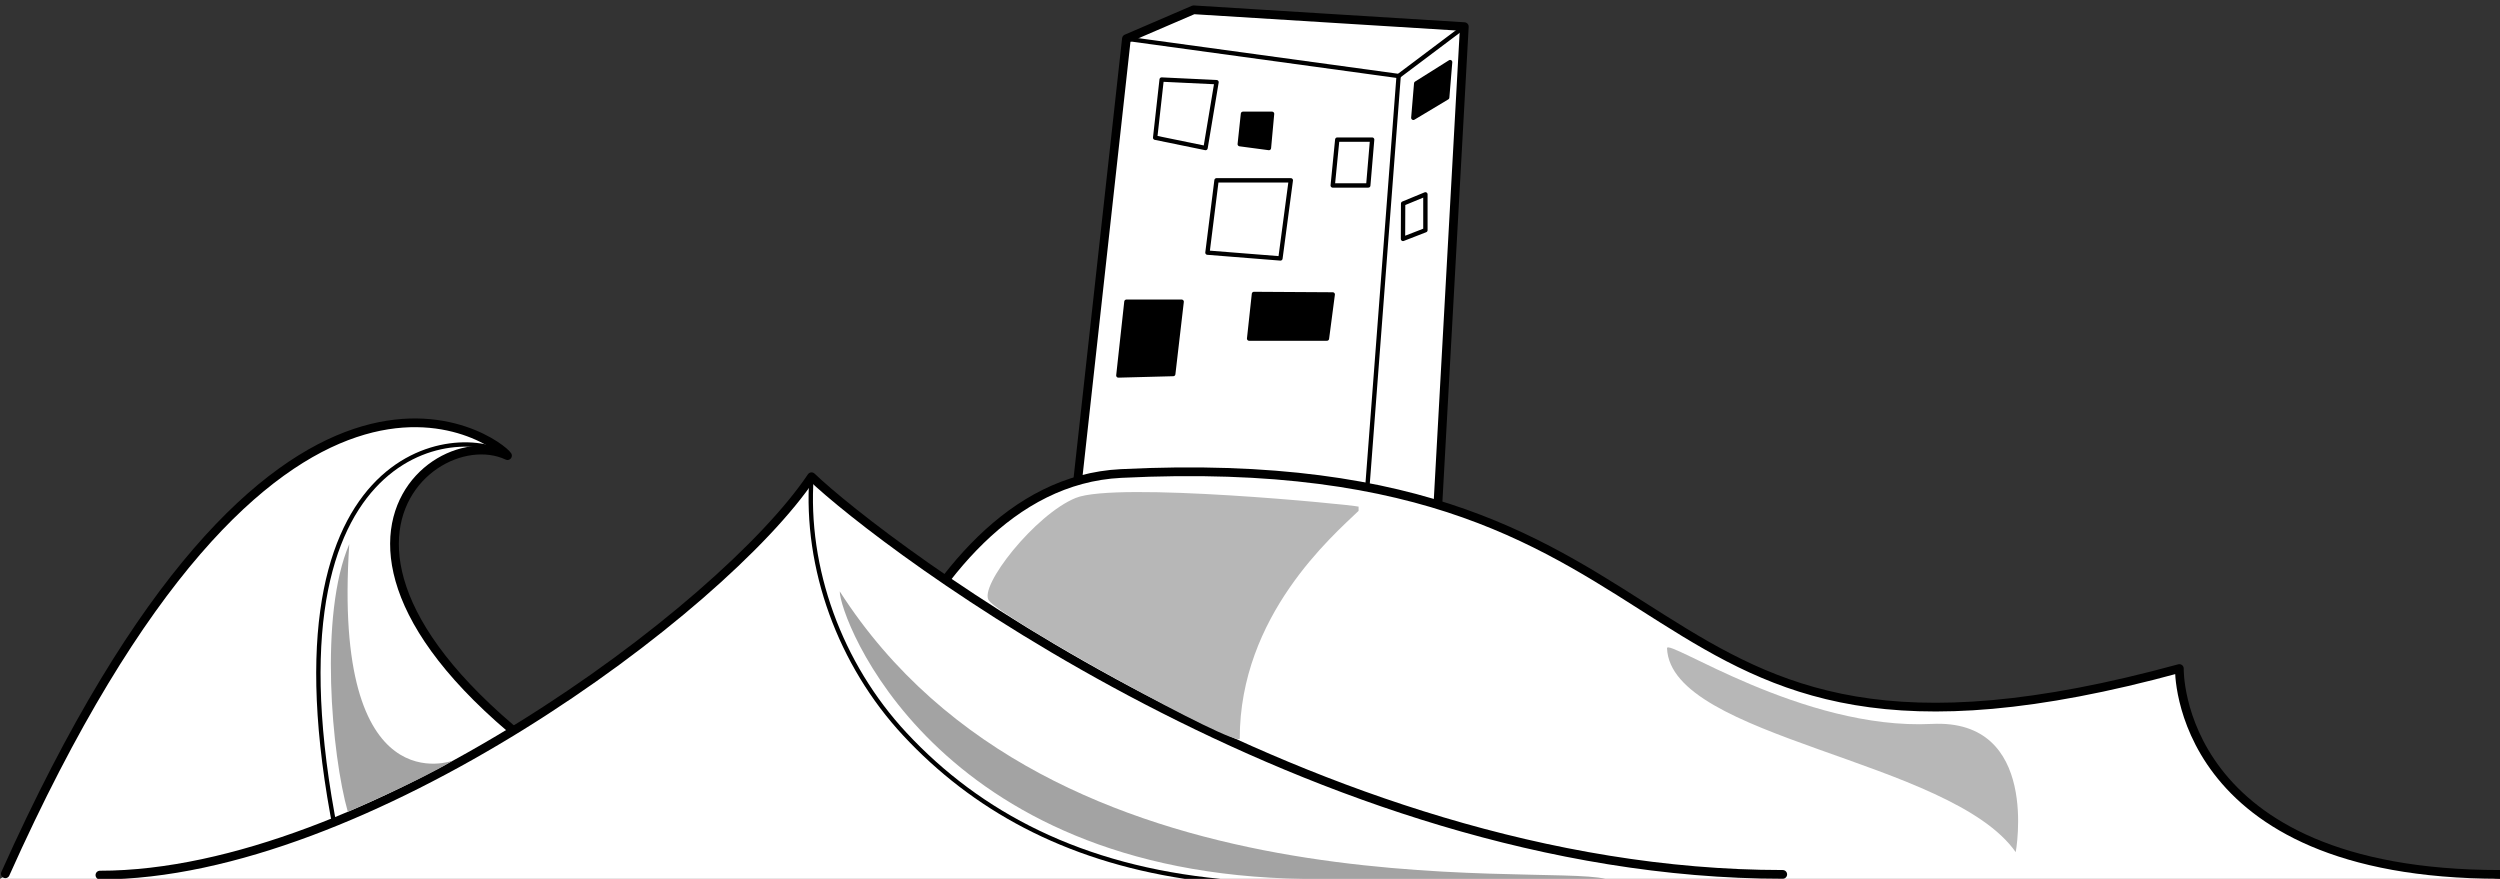 <?xml version="1.0" encoding="UTF-8"?>
<svg id="EXPORTS" xmlns="http://www.w3.org/2000/svg" viewBox="0 0 573.54 201.63">
  <rect x="0" y="0" width="573.54" height="201.63" fill="#333333" stroke="none"/>
  <g id="BG_x5F_FrontMountains_x5F_Left">
    <polygon points="246.27 118.99 258.42 8.88 273.83 2.25 335.94 6.11 328.94 132.62 246.27 118.99" fill="#fff" stroke="#000" stroke-linecap="round" stroke-linejoin="round" stroke-width="2"/>
    <polygon points="528.68 196.38 573.54 201.63 0 201.63 7.46 197.27 528.68 196.38" fill="#fff"/>
    <polyline points="258.42 8.88 320.87 17.44 335.94 6.11" fill="none" stroke="#000" stroke-linecap="round" stroke-linejoin="round"/>
    <line x1="313.09" y1="119.66" x2="320.87" y2="17.44" fill="none" stroke="#000" stroke-linecap="round" stroke-linejoin="round"/>
    <polygon points="266.5 18.25 279.09 18.85 276.57 33.96 265.01 31.59 266.5 18.25" fill="none" stroke="#000" stroke-linecap="round" stroke-linejoin="round"/>
    <polygon points="284.42 33.07 291.11 33.96 291.83 26.11 285.16 26.11 284.42 33.07" stroke="#000" stroke-linecap="round" stroke-linejoin="round"/>
    <polygon points="305.75 42.55 313.9 42.55 314.79 32.03 306.79 32.03 305.75 42.55" fill="none" stroke="#000" stroke-linecap="round" stroke-linejoin="round"/>
    <polygon points="277.01 57.96 293.75 59.29 296.13 41.37 279.09 41.37 277.01 57.96" fill="none" stroke="#000" stroke-linecap="round" stroke-linejoin="round"/>
    <polygon points="258.42 69.22 256.57 86.14 269.16 85.81 271.09 69.22 258.42 69.22" stroke="#000" stroke-linecap="round" stroke-linejoin="round"/>
    <polygon points="287.68 67.44 286.57 77.68 304.42 77.68 305.75 67.55 287.68 67.44" stroke="#000" stroke-linecap="round" stroke-linejoin="round"/>
    <polygon points="324.9 19.14 324.24 27.03 332.01 22.37 332.68 14.25 324.9 19.14" stroke="#000" stroke-linecap="round" stroke-linejoin="round"/>
    <polygon points="321.9 46.7 327.01 44.59 327.01 52.81 321.87 54.81 321.9 46.7" fill="none" stroke="#000" stroke-linecap="round" stroke-linejoin="round"/>
    <path d="M573.54,200.6c-74.67,0-73.56-47.23-73.56-47.23-133.33,36.44-101.69-51.78-242.81-44.74-50.52,2.52-69.33,90.52-69.33,90.52" fill="#fff" stroke="#000" stroke-linejoin="round" stroke-width="2"/>
    <path d="M1.22,200.46C63.37,61.63,114.65,101.63,116.43,104.53c-19.73-9.22-63.95,32.68,43.6,90.97" fill="#fff" stroke="#000" stroke-linecap="round" stroke-linejoin="round" stroke-width="2"/>
    <path d="M116.43,104.53c-10.23-7.59-58.84-3.83-38.44,90.97" fill="none" stroke="#000" stroke-linecap="round" stroke-linejoin="round"/>
    <path d="M22.92,200.76c60.59,0,142.74-60.82,163.26-91.39,15.7,15.04,114.89,91.23,222.81,91.23" fill="#fff" stroke="#000" stroke-linecap="round" stroke-linejoin="round" stroke-width="2"/>
    <path d="M280.02,201.63c-31.73-3.06-55.02-15.22-72.05-33.53-14.83-15.93-22.78-37.87-21.29-58.7.02-.28-.19-.51-.46-.54-.26-.02-.51.19-.54.46-1.51,21.1,6.54,43.33,21.56,59.46,15.72,16.89,36.7,28.6,64.6,32.85h8.19Z"/>
    <g id="Shadow1">
      <path d="M311.68,116.23c-1.56-.44-55.55-5.78-64.88-2-9.33,3.78-22.38,20.37-19.93,23.56,3.39,4.41,57.55,34.24,57.55,31.63,0-28.19,21.33-46.52,27.26-52.22" fill="#b7b7b7"/>
      <path d="M382.44,148.73c-.11-2.5,31.11,18.83,60.74,17.35,24.92-1.25,19.26,29.42,19.26,29.42-14.89-21.27-79.11-26.05-80-46.77Z" fill="#b7b7b7"/>
    </g>
    <g id="Shadow2">
      <path d="M79.79,186.25s16.72-7.22,24.06-11.72c.28-.17-27.72,10.78-23.72-49.7-6.96,16.15-4.04,48.39-.33,61.43Z" fill="#a3a3a3"/>
      <path d="M192.65,135.67c-.04,5.85,21.44,64.79,106.52,65.96h69.15c-14.56-3.69-127.15,9.82-175.67-65.96Z" fill="#a3a3a3"/>
    </g>
  </g>
</svg>